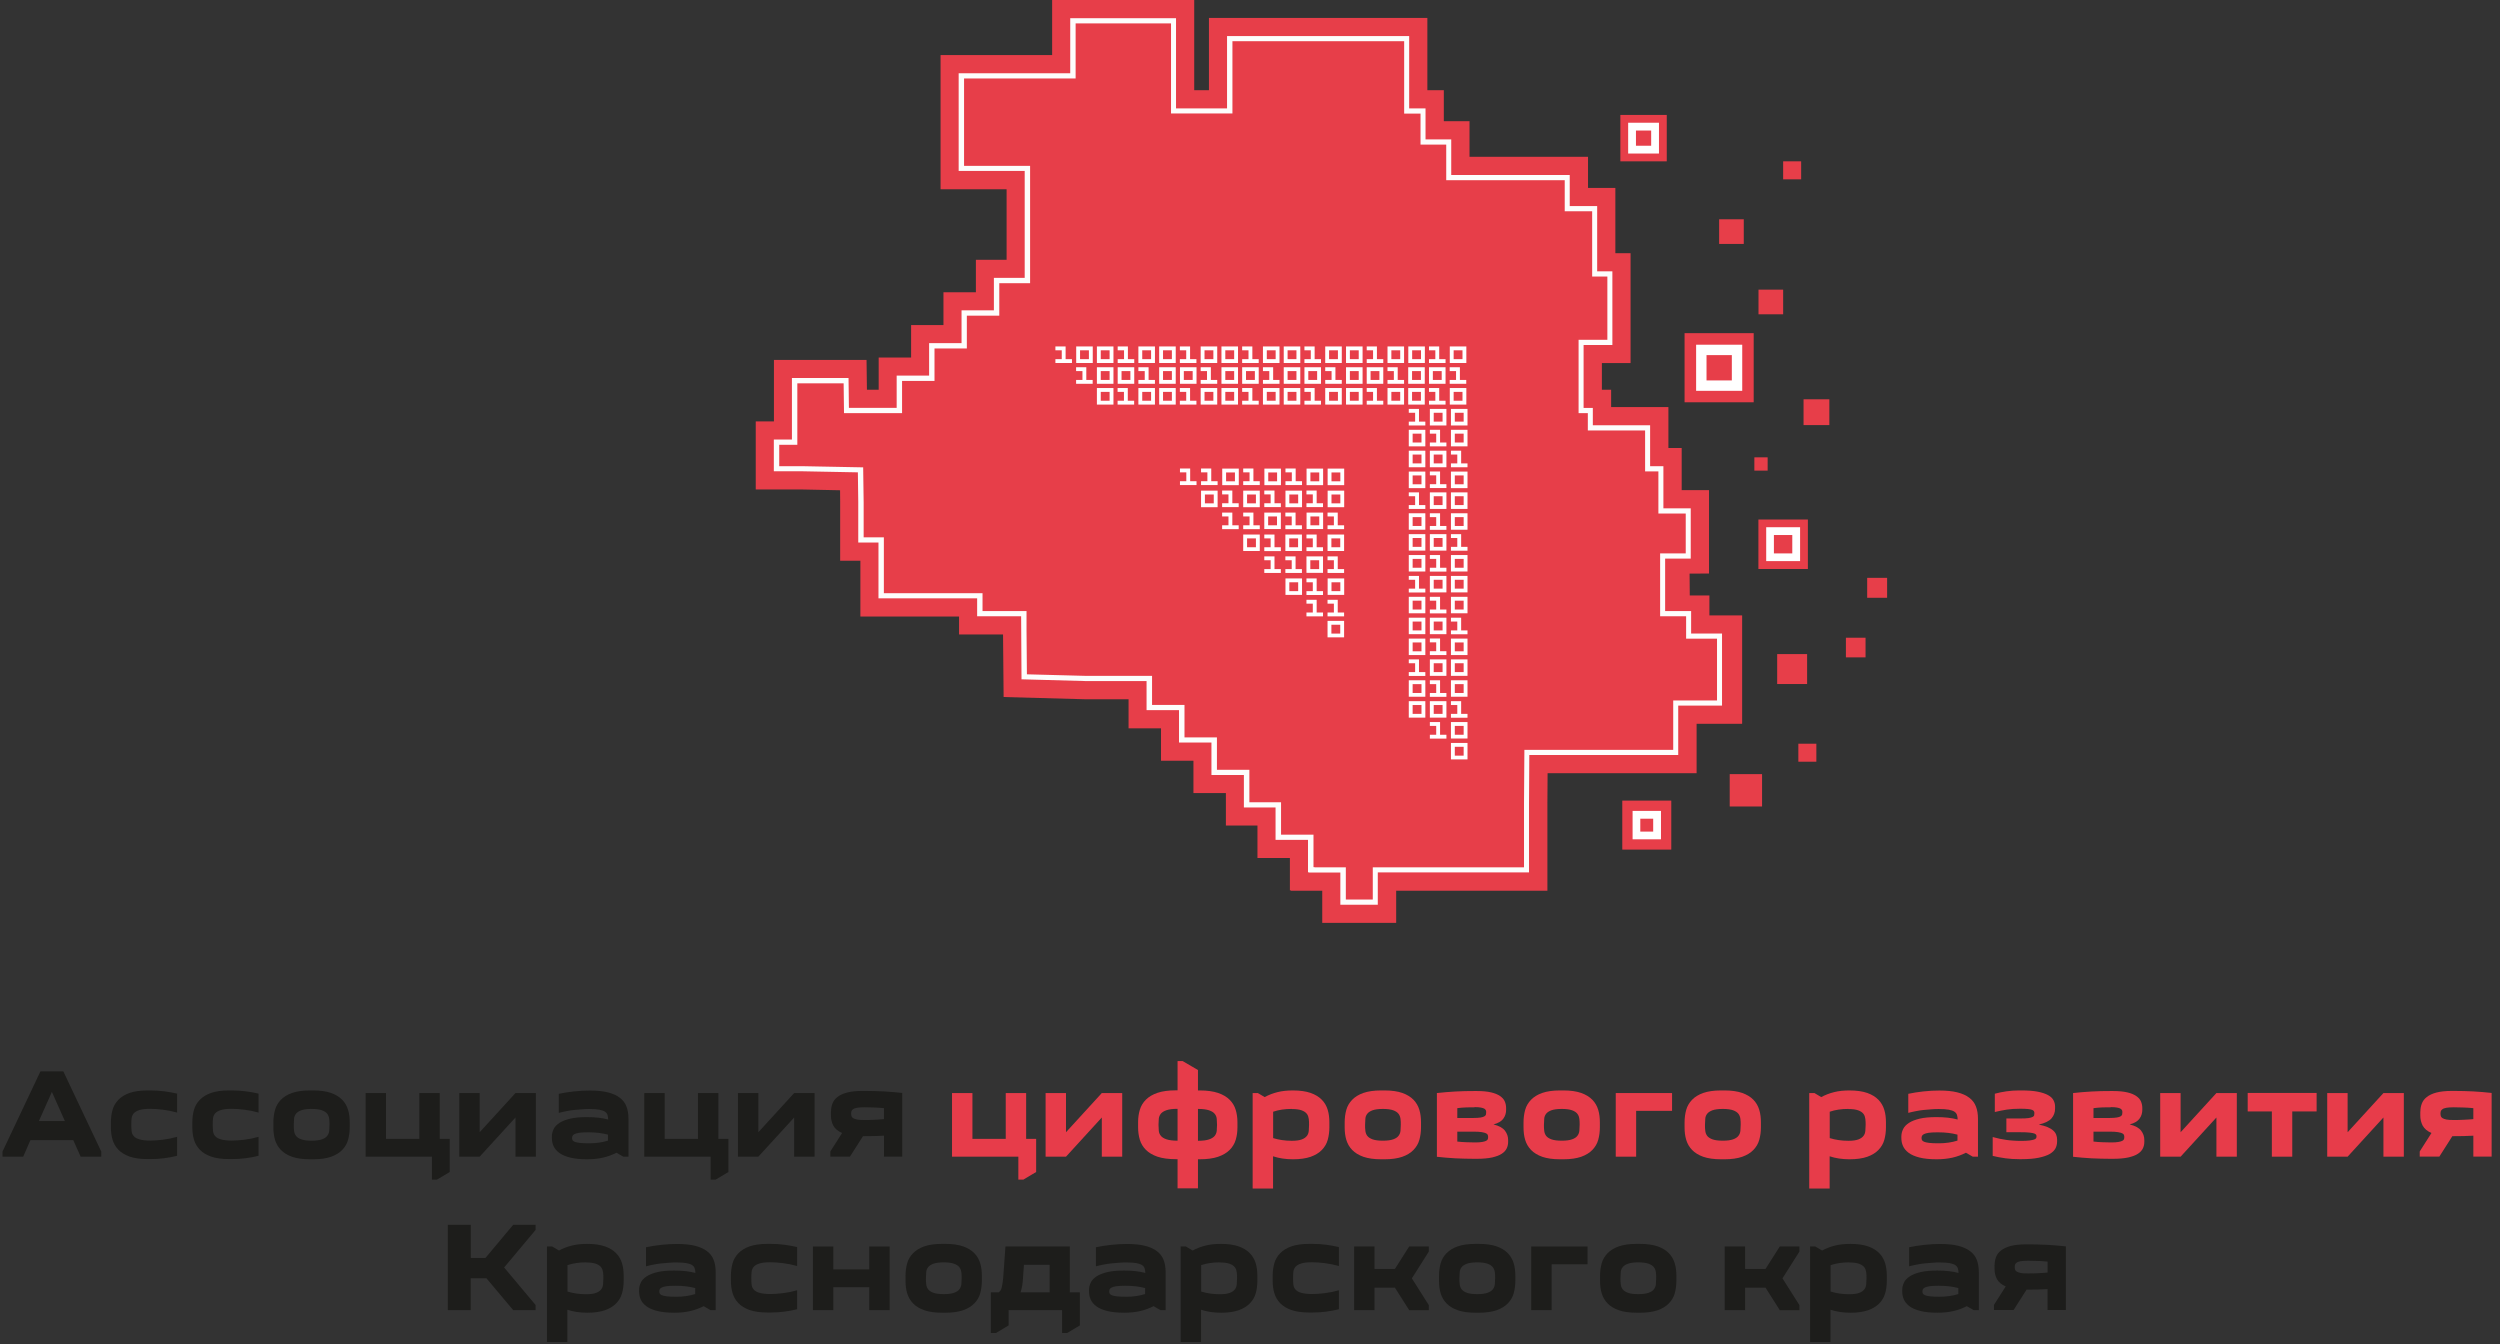 <?xml version="1.0" encoding="UTF-8"?> <svg xmlns="http://www.w3.org/2000/svg" id="_Слой_2" data-name="Слой 2" width="259.71" height="139.67" viewBox="0 0 259.71 139.67"><rect x="0" y="0" width="259.71" height="139.67" fill="#333333" stroke="none"/><defs><style> .cls-1 { fill: #fff; } .cls-2 { fill: #e73e49; } .cls-3 { fill: #e73c4a; } .cls-4 { fill: #fdfdfc; } .cls-5 { fill: #1d1d1b; } </style></defs><g id="_Слой_1-2" data-name="Слой 1"><g><g><g><polygon class="cls-2" points="137.36 95.87 137.36 92.53 134.11 92.53 134.11 92.5 134 92.5 134 89.13 130.63 89.13 130.63 85.76 127.35 85.76 127.35 82.39 123.98 82.39 123.98 79.03 120.61 79.03 120.61 75.66 117.24 75.66 117.24 72.64 112.67 72.64 104.26 72.41 104.2 65.91 99.63 65.91 99.63 64.05 89.38 64.05 89.38 58.25 87.28 58.25 87.28 52.19 87.27 50.93 83.39 50.85 78.51 50.85 78.51 43.78 80.4 43.78 80.4 37.39 90.02 37.39 90.06 40.49 91.28 40.49 91.28 37.14 94.65 37.14 94.65 33.77 98.01 33.77 98.01 30.36 101.38 30.36 101.38 26.99 104.57 26.99 104.57 19.66 97.71 19.66 97.71 5.72 109.3 5.72 109.3 0 124.06 0 124.06 9.37 125.59 9.37 125.59 1.86 148.28 1.86 148.28 9.37 149.99 9.37 149.99 12.59 152.66 12.59 152.66 16.29 164.97 16.29 164.97 19.52 167.81 19.52 167.81 26.3 169.39 26.3 169.39 37.72 166.41 37.72 166.41 40.49 167.37 40.49 167.37 42.29 173.32 42.29 173.32 46.54 174.7 46.54 174.7 50.92 177.54 50.92 177.54 59.58 175.52 59.59 175.54 61.86 177.58 61.86 177.58 63.93 180.98 63.93 180.98 71.31 180.98 71.31 180.98 75.19 176.25 75.19 176.25 80.32 160.77 80.32 160.75 83.48 160.75 92.53 145.04 92.53 145.04 95.87 137.36 95.87"></polygon><path class="cls-4" d="M143.15,93.99h-3.91v-3.35h-3.25v-.02h-.11v-3.37h-3.37v-3.37h-3.29v-3.37h-3.37v-3.37h-3.37v-3.37h-3.37v-3.02h-6.39l-6.6-.18-.04-6.55h-4.57v-1.86h-10.25v-5.8h-2.1v-4.19l-.04-3.1-5.72-.11h-3.01v-3.3h1.88v-6.39h5.88l.04,3.1h4.96v-3.35h3.37v-3.37h3.37v-3.41s3.36,0,3.36,0v-3.37h3.2v-11.11h-6.86V7.61h11.59V1.89h10.99V11.26h5.3V3.75h18.92v7.51h1.7v3.22h2.67v3.7h12.31v3.23h2.85v6.78h1.58v7.65h-2.99v6.54h.96v1.8h5.95v4.25h1.38v4.38h2.84v5.22h-2.66v5.45h2.7v2.33h3.21v7.49h-4.55v5.13h-15.47l-.03,5.03v7.17h-15.71v3.35Zm-3.37-.54h2.83v-3.35h15.71v-6.63l.04-5.57h15.46v-5.13h4.55v-6.42h-3.21v-2.33h-2.7v-6.53h2.66v-4.14h-2.84v-4.38h-1.38v-4.25h-5.95v-1.8h-.96v-7.62h2.99v-6.57h-1.58v-6.78h-2.85v-3.23h-12.31v-3.7h-2.67v-3.22h-1.7V4.28h-17.84v7.51h-6.38V2.43h-9.91v5.72h-11.59v9.08h6.86v12.19h-3.2v3.37h-3.37v3.41s-3.36,0-3.36,0v3.37h-3.37v3.35h-6.03l-.04-3.1h-4.81v6.39h-1.88v2.22h2.48l6.24,.12,.05,3.62v3.65h2.1v5.8h10.25v1.86h4.57v1.95l.04,4.62,6.08,.16h6.92s0,3.02,0,3.02h3.37v3.37h3.37v3.37h3.37v3.37h3.29v3.37h3.37v3.37h.11v.02h3.25v3.35Z"></path></g><rect class="cls-2" x="182.25" y="47.51" width="1.38" height="1.38"></rect><g><rect class="cls-2" x="168.53" y="83.17" width="5.09" height="5.09"></rect><path class="cls-1" d="M171.74,85.05v1.34h-1.34v-1.34h1.34m.81-.81h-2.95v2.95h2.95v-2.95h0Z"></path><rect class="cls-2" x="179.69" y="80.42" width="3.36" height="3.36"></rect><rect class="cls-2" x="184.62" y="67.95" width="3.11" height="3.11"></rect><rect class="cls-2" x="186.82" y="77.26" width="1.87" height="1.87"></rect><rect class="cls-2" x="191.76" y="66.25" width="2.04" height="2.04"></rect><rect class="cls-2" x="185.24" y="16.76" width="1.87" height="1.87"></rect><rect class="cls-2" x="193.97" y="60.03" width="2.07" height="2.07"></rect><rect class="cls-2" x="182.67" y="53.97" width="5.14" height="5.14"></rect><path class="cls-1" d="M186.19,55.58v1.91h-1.91v-1.91h1.91m.81-.81h-3.52v3.52h3.52v-3.52h0Z"></path><rect class="cls-2" x="187.36" y="41.48" width="2.68" height="2.68"></rect><rect class="cls-2" x="168.33" y="11.94" width="4.82" height="4.82"></rect><path class="cls-1" d="M171.53,13.56v1.58h-1.58v-1.58h1.58m.81-.81h-3.2v3.2h3.2v-3.2h0Z"></path><rect class="cls-2" x="178.59" y="22.78" width="2.56" height="2.56"></rect><rect class="cls-2" x="182.68" y="30.09" width="2.56" height="2.56"></rect><rect class="cls-2" x="175" y="34.61" width="7.18" height="7.18"></rect><path class="cls-1" d="M179.91,36.89v2.63h-2.63v-2.63h2.63m1.08-1.08h-4.79v4.79h4.79v-4.79h0Z"></path></g><g><path class="cls-1" d="M110.7,37.31h.66v.4h-1.72v-.4h.66v-.92h-.66v-.4h1.06v1.32Z"></path><path class="cls-1" d="M111.8,35.99h1.72v1.72h-1.72v-1.72Zm.4,1.32h.92v-.92h-.92v.92Z"></path><path class="cls-1" d="M113.95,35.99h1.72v1.72h-1.72v-1.72Zm.4,1.32h.92v-.92h-.92v.92Z"></path><path class="cls-1" d="M117.17,37.31h.66v.4h-1.72v-.4h.66v-.92h-.66v-.4h1.06v1.32Z"></path><path class="cls-1" d="M118.26,35.99h1.72v1.72h-1.72v-1.72Zm.4,1.32h.92v-.92h-.92v.92Z"></path><path class="cls-1" d="M120.42,35.99h1.72v1.72h-1.72v-1.72Zm.4,1.32h.92v-.92h-.92v.92Z"></path><path class="cls-1" d="M123.63,37.31h.66v.4h-1.72v-.4h.66v-.92h-.66v-.4h1.06v1.32Z"></path><path class="cls-1" d="M124.73,35.99h1.72v1.72h-1.72v-1.72Zm.4,1.32h.92v-.92h-.92v.92Z"></path><path class="cls-1" d="M126.89,35.99h1.72v1.72h-1.72v-1.72Zm.4,1.32h.92v-.92h-.92v.92Z"></path><path class="cls-1" d="M130.1,37.31h.66v.4h-1.72v-.4h.66v-.92h-.66v-.4h1.06v1.32Z"></path><path class="cls-1" d="M131.2,35.99h1.72v1.72h-1.72v-1.72Zm.4,1.32h.92v-.92h-.92v.92Z"></path><path class="cls-1" d="M133.36,35.99h1.72v1.72h-1.72v-1.72Zm.4,1.32h.92v-.92h-.92v.92Z"></path><path class="cls-1" d="M136.57,37.31h.66v.4h-1.72v-.4h.66v-.92h-.66v-.4h1.06v1.32Z"></path><path class="cls-1" d="M137.67,35.99h1.72v1.72h-1.72v-1.72Zm.4,1.32h.92v-.92h-.92v.92Z"></path><path class="cls-1" d="M139.83,35.99h1.72v1.72h-1.72v-1.72Zm.4,1.32h.92v-.92h-.92v.92Z"></path><path class="cls-1" d="M143.04,37.31h.66v.4h-1.72v-.4h.66v-.92h-.66v-.4h1.06v1.32Z"></path><path class="cls-1" d="M144.14,35.99h1.72v1.72h-1.72v-1.72Zm.4,1.32h.92v-.92h-.92v.92Z"></path><path class="cls-1" d="M146.3,35.99h1.72v1.72h-1.72v-1.72Zm.4,1.32h.92v-.92h-.92v.92Z"></path><path class="cls-1" d="M149.51,37.31h.66v.4h-1.72v-.4h.66v-.92h-.66v-.4h1.06v1.32Z"></path><path class="cls-1" d="M150.61,35.99h1.72v1.72h-1.72v-1.72Zm.4,1.32h.92v-.92h-.92v.92Z"></path></g><g><path class="cls-1" d="M112.85,39.47h.66v.4h-1.72v-.4h.66v-.92h-.66v-.4h1.06v1.32Z"></path><path class="cls-1" d="M113.95,38.15h1.72v1.72h-1.72v-1.72Zm.4,1.32h.92v-.92h-.92v.92Z"></path><path class="cls-1" d="M116.11,38.15h1.72v1.72h-1.72v-1.72Zm.4,1.32h.92v-.92h-.92v.92Z"></path><path class="cls-1" d="M119.32,39.47h.66v.4h-1.72v-.4h.66v-.92h-.66v-.4h1.06v1.32Z"></path><path class="cls-1" d="M120.42,38.15h1.72v1.72h-1.72v-1.72Zm.4,1.32h.92v-.92h-.92v.92Z"></path><path class="cls-1" d="M122.58,38.15h1.72v1.72h-1.72v-1.72Zm.4,1.32h.92v-.92h-.92v.92Z"></path><path class="cls-1" d="M125.79,39.47h.66v.4h-1.72v-.4h.66v-.92h-.66v-.4h1.06v1.32Z"></path><path class="cls-1" d="M126.89,38.15h1.72v1.72h-1.72v-1.72Zm.4,1.32h.92v-.92h-.92v.92Z"></path><path class="cls-1" d="M129.04,38.15h1.72v1.72h-1.72v-1.72Zm.4,1.32h.92v-.92h-.92v.92Z"></path><path class="cls-1" d="M132.26,39.47h.66v.4h-1.72v-.4h.66v-.92h-.66v-.4h1.06v1.32Z"></path><path class="cls-1" d="M133.36,38.15h1.72v1.72h-1.72v-1.72Zm.4,1.32h.92v-.92h-.92v.92Z"></path><path class="cls-1" d="M135.51,38.15h1.72v1.72h-1.72v-1.72Zm.4,1.32h.92v-.92h-.92v.92Z"></path><path class="cls-1" d="M138.73,39.47h.66v.4h-1.72v-.4h.66v-.92h-.66v-.4h1.06v1.32Z"></path><path class="cls-1" d="M139.83,38.15h1.72v1.72h-1.72v-1.72Zm.4,1.32h.92v-.92h-.92v.92Z"></path><path class="cls-1" d="M141.98,38.15h1.72v1.72h-1.72v-1.72Zm.4,1.32h.92v-.92h-.92v.92Z"></path><path class="cls-1" d="M145.2,39.47h.66v.4h-1.72v-.4h.66v-.92h-.66v-.4h1.06v1.32Z"></path><path class="cls-1" d="M146.29,38.15h1.72v1.72h-1.72v-1.72Zm.4,1.32h.92v-.92h-.92v.92Z"></path><path class="cls-1" d="M148.45,38.15h1.72v1.72h-1.72v-1.72Zm.4,1.32h.92v-.92h-.92v.92Z"></path><path class="cls-1" d="M151.66,39.47h.66v.4h-1.72v-.4h.66v-.92h-.66v-.4h1.06v1.32Z"></path></g><g><path class="cls-1" d="M147.41,43.8h.66v.4h-1.72v-.4h.66v-.92h-.66v-.4h1.06v1.32Z"></path><path class="cls-1" d="M148.54,42.48h1.72v1.72h-1.72v-1.72Zm.4,1.32h.92v-.92h-.92v.92Z"></path><path class="cls-1" d="M150.73,42.48h1.72v1.72h-1.72v-1.72Zm.4,1.32h.92v-.92h-.92v.92Z"></path></g><g><path class="cls-1" d="M146.35,44.65h1.72v1.72h-1.72v-1.72Zm.4,1.32h.92v-.92h-.92v.92Z"></path><path class="cls-1" d="M149.6,45.97h.66v.4h-1.72v-.4h.66v-.92h-.66v-.4h1.06v1.32Z"></path><path class="cls-1" d="M150.73,44.65h1.72v1.72h-1.72v-1.72Zm.4,1.32h.92v-.92h-.92v.92Z"></path></g><g><path class="cls-1" d="M146.35,46.82h1.72v1.72h-1.72v-1.72Zm.4,1.32h.92v-.92h-.92v.92Z"></path><path class="cls-1" d="M148.54,46.82h1.72v1.72h-1.72v-1.72Zm.4,1.32h.92v-.92h-.92v.92Z"></path><path class="cls-1" d="M151.79,48.14h.66v.4h-1.72v-.4h.66v-.92h-.66v-.4h1.06v1.32Z"></path></g><g><path class="cls-1" d="M146.35,48.99h1.72v1.72h-1.72v-1.72Zm.4,1.32h.92v-.92h-.92v.92Z"></path><path class="cls-1" d="M149.6,50.3h.66v.4h-1.72v-.4h.66v-.92h-.66v-.4h1.06v1.32Z"></path><path class="cls-1" d="M150.73,48.99h1.72v1.72h-1.72v-1.72Zm.4,1.32h.92v-.92h-.92v.92Z"></path></g><g><path class="cls-1" d="M147.41,52.47h.66v.4h-1.72v-.4h.66v-.92h-.66v-.4h1.06v1.32Z"></path><path class="cls-1" d="M148.54,51.15h1.72v1.72h-1.72v-1.72Zm.4,1.32h.92v-.92h-.92v.92Z"></path><path class="cls-1" d="M150.73,51.15h1.72v1.72h-1.72v-1.72Zm.4,1.32h.92v-.92h-.92v.92Z"></path></g><g><path class="cls-1" d="M146.35,53.32h1.72v1.71h-1.72v-1.71Zm.4,1.32h.92v-.92h-.92v.92Z"></path><path class="cls-1" d="M149.6,54.64h.66v.4h-1.72v-.4h.66v-.92h-.66v-.4h1.06v1.32Z"></path><path class="cls-1" d="M150.73,53.32h1.72v1.71h-1.72v-1.71Zm.4,1.32h.92v-.92h-.92v.92Z"></path></g><g><path class="cls-1" d="M146.35,55.49h1.72v1.71h-1.72v-1.71Zm.4,1.32h.92v-.92h-.92v.92Z"></path><path class="cls-1" d="M148.54,55.49h1.72v1.71h-1.72v-1.71Zm.4,1.32h.92v-.92h-.92v.92Z"></path><path class="cls-1" d="M151.79,56.81h.66v.4h-1.72v-.4h.66v-.92h-.66v-.4h1.06v1.32Z"></path></g><g><path class="cls-1" d="M146.35,57.66h1.72v1.71h-1.72v-1.71Zm.4,1.32h.92v-.92h-.92v.92Z"></path><path class="cls-1" d="M149.6,58.98h.66v.4h-1.72v-.4h.66v-.92h-.66v-.4h1.06v1.32Z"></path><path class="cls-1" d="M150.73,57.66h1.72v1.71h-1.72v-1.71Zm.4,1.32h.92v-.92h-.92v.92Z"></path></g><g><path class="cls-1" d="M147.41,61.15h.66v.4h-1.72v-.4h.66v-.92h-.66v-.4h1.06v1.32Z"></path><path class="cls-1" d="M148.54,59.83h1.72v1.71h-1.72v-1.71Zm.4,1.32h.92v-.92h-.92v.92Z"></path><path class="cls-1" d="M150.73,59.83h1.72v1.71h-1.72v-1.71Zm.4,1.32h.92v-.92h-.92v.92Z"></path></g><g><path class="cls-1" d="M146.35,62h1.72v1.71h-1.72v-1.71Zm.4,1.32h.92v-.92h-.92v.92Z"></path><path class="cls-1" d="M149.6,63.32h.66v.4h-1.72v-.4h.66v-.92h-.66v-.4h1.06v1.32Z"></path><path class="cls-1" d="M150.73,62h1.72v1.71h-1.72v-1.71Zm.4,1.32h.92v-.92h-.92v.92Z"></path></g><g><path class="cls-1" d="M146.35,64.17h1.72v1.71h-1.72v-1.71Zm.4,1.32h.92v-.92h-.92v.92Z"></path><path class="cls-1" d="M148.54,64.17h1.72v1.71h-1.72v-1.71Zm.4,1.32h.92v-.92h-.92v.92Z"></path><path class="cls-1" d="M151.79,65.49h.66v.4h-1.72v-.4h.66v-.92h-.66v-.4h1.06v1.32Z"></path></g><g><path class="cls-1" d="M146.35,66.34h1.72v1.71h-1.72v-1.71Zm.4,1.32h.92v-.92h-.92v.92Z"></path><path class="cls-1" d="M149.6,67.65h.66v.4h-1.72v-.4h.66v-.92h-.66v-.4h1.06v1.32Z"></path><path class="cls-1" d="M150.73,66.34h1.72v1.71h-1.72v-1.71Zm.4,1.32h.92v-.92h-.92v.92Z"></path></g><g><path class="cls-1" d="M146.35,70.67h1.72v1.71h-1.72v-1.71Zm.4,1.32h.92v-.92h-.92v.92Z"></path><path class="cls-1" d="M149.6,71.99h.66v.4h-1.72v-.4h.66v-.92h-.66v-.4h1.06v1.32Z"></path><path class="cls-1" d="M150.73,70.67h1.72v1.71h-1.72v-1.71Zm.4,1.32h.92v-.92h-.92v.92Z"></path></g><g><path class="cls-1" d="M146.35,72.84h1.72v1.71h-1.72v-1.71Zm.4,1.32h.92v-.92h-.92v.92Z"></path><path class="cls-1" d="M148.54,72.84h1.72v1.71h-1.72v-1.71Zm.4,1.32h.92v-.92h-.92v.92Z"></path><path class="cls-1" d="M151.79,74.16h.66v.4h-1.72v-.4h.66v-.92h-.66v-.4h1.06v1.32Z"></path></g><g><path class="cls-1" d="M149.6,76.33h.66v.4h-1.72v-.4h.66v-.92h-.66v-.4h1.06v1.32Z"></path><path class="cls-1" d="M150.73,75.01h1.72v1.71h-1.72v-1.71Zm.4,1.32h.92v-.92h-.92v.92Z"></path></g><g><path class="cls-1" d="M147.41,69.82h.66v.4h-1.72v-.4h.66v-.92h-.66v-.4h1.06v1.32Z"></path><path class="cls-1" d="M148.54,68.5h1.72v1.71h-1.72v-1.71Zm.4,1.32h.92v-.92h-.92v.92Z"></path><path class="cls-1" d="M150.73,68.5h1.72v1.71h-1.72v-1.71Zm.4,1.32h.92v-.92h-.92v.92Z"></path></g><g><path class="cls-1" d="M113.95,40.31h1.72v1.72h-1.72v-1.72Zm.4,1.32h.92v-.92h-.92v.92Z"></path><path class="cls-1" d="M117.16,41.63h.66v.4h-1.72v-.4h.66v-.92h-.66v-.4h1.06v1.32Z"></path><path class="cls-1" d="M118.26,40.31h1.72v1.72h-1.72v-1.72Zm.4,1.32h.92v-.92h-.92v.92Z"></path><path class="cls-1" d="M120.42,40.31h1.72v1.72h-1.72v-1.72Zm.4,1.32h.92v-.92h-.92v.92Z"></path><path class="cls-1" d="M123.63,41.63h.66v.4h-1.72v-.4h.66v-.92h-.66v-.4h1.06v1.32Z"></path><path class="cls-1" d="M124.73,40.31h1.72v1.72h-1.72v-1.72Zm.4,1.32h.92v-.92h-.92v.92Z"></path><path class="cls-1" d="M126.89,40.31h1.72v1.72h-1.72v-1.72Zm.4,1.32h.92v-.92h-.92v.92Z"></path><path class="cls-1" d="M130.1,41.63h.66v.4h-1.72v-.4h.66v-.92h-.66v-.4h1.06v1.32Z"></path><path class="cls-1" d="M131.2,40.31h1.72v1.72h-1.72v-1.72Zm.4,1.32h.92v-.92h-.92v.92Z"></path><path class="cls-1" d="M133.36,40.31h1.72v1.72h-1.72v-1.72Zm.4,1.32h.92v-.92h-.92v.92Z"></path><path class="cls-1" d="M136.57,41.63h.66v.4h-1.72v-.4h.66v-.92h-.66v-.4h1.06v1.32Z"></path><path class="cls-1" d="M137.67,40.31h1.72v1.72h-1.72v-1.72Zm.4,1.32h.92v-.92h-.92v.92Z"></path><path class="cls-1" d="M139.83,40.31h1.72v1.72h-1.72v-1.72Zm.4,1.32h.92v-.92h-.92v.92Z"></path><path class="cls-1" d="M143.04,41.63h.66v.4h-1.72v-.4h.66v-.92h-.66v-.4h1.06v1.32Z"></path><path class="cls-1" d="M144.14,40.31h1.72v1.72h-1.72v-1.72Zm.4,1.32h.92v-.92h-.92v.92Z"></path><path class="cls-1" d="M146.29,40.31h1.72v1.72h-1.72v-1.72Zm.4,1.32h.92v-.92h-.92v.92Z"></path><path class="cls-1" d="M149.51,41.63h.66v.4h-1.72v-.4h.66v-.92h-.66v-.4h1.06v1.32Z"></path><path class="cls-1" d="M150.61,40.31h1.72v1.72h-1.72v-1.72Zm.4,1.32h.92v-.92h-.92v.92Z"></path></g><path class="cls-1" d="M150.73,77.18h1.72v1.71h-1.72v-1.71Zm.4,1.32h.92v-.92h-.92v.92Z"></path><g><g><path class="cls-1" d="M123.64,49.99h.66v.4h-1.72v-.4h.66v-.92h-.66v-.4h1.06v1.32Z"></path><path class="cls-1" d="M125.83,49.99h.66v.4h-1.72v-.4h.66v-.92h-.66v-.4h1.06v1.32Z"></path><path class="cls-1" d="M126.97,48.68h1.72v1.72h-1.72v-1.72Zm.4,1.32h.92v-.92h-.92v.92Z"></path><path class="cls-1" d="M130.21,49.99h.66v.4h-1.72v-.4h.66v-.92h-.66v-.4h1.06v1.32Z"></path><path class="cls-1" d="M131.35,48.68h1.72v1.72h-1.72v-1.72Zm.4,1.32h.92v-.92h-.92v.92Z"></path><path class="cls-1" d="M134.6,49.99h.66v.4h-1.72v-.4h.66v-.92h-.66v-.4h1.06v1.32Z"></path><path class="cls-1" d="M135.73,48.68h1.72v1.72h-1.72v-1.72Zm.4,1.32h.92v-.92h-.92v.92Z"></path><path class="cls-1" d="M137.92,48.68h1.72v1.72h-1.72v-1.72Zm.4,1.32h.92v-.92h-.92v.92Z"></path></g><g><path class="cls-1" d="M124.77,50.97h1.72v1.72h-1.72v-1.72Zm.4,1.32h.92v-.92h-.92v.92Z"></path><path class="cls-1" d="M128.02,52.28h.66v.4h-1.72v-.4h.66v-.92h-.66v-.4h1.06v1.32Z"></path><path class="cls-1" d="M129.15,50.97h1.72v1.72h-1.72v-1.72Zm.4,1.32h.92v-.92h-.92v.92Z"></path><path class="cls-1" d="M132.4,52.28h.66v.4h-1.72v-.4h.66v-.92h-.66v-.4h1.06v1.32Z"></path><path class="cls-1" d="M133.54,50.97h1.72v1.72h-1.72v-1.72Zm.4,1.32h.92v-.92h-.92v.92Z"></path><path class="cls-1" d="M136.78,52.28h.66v.4h-1.72v-.4h.66v-.92h-.66v-.4h1.06v1.32Z"></path><path class="cls-1" d="M137.92,50.97h1.72v1.72h-1.72v-1.72Zm.4,1.32h.92v-.92h-.92v.92Z"></path></g><g><path class="cls-1" d="M128.02,54.57h.66v.4h-1.72v-.4h.66v-.92h-.66v-.4h1.06v1.32Z"></path><path class="cls-1" d="M130.21,54.57h.66v.4h-1.72v-.4h.66v-.92h-.66v-.4h1.06v1.32Z"></path><path class="cls-1" d="M131.34,53.25h1.72v1.71h-1.72v-1.71Zm.4,1.32h.92v-.92h-.92v.92Z"></path><path class="cls-1" d="M134.59,54.57h.66v.4h-1.72v-.4h.66v-.92h-.66v-.4h1.06v1.32Z"></path><path class="cls-1" d="M135.73,53.25h1.72v1.71h-1.72v-1.71Zm.4,1.32h.92v-.92h-.92v.92Z"></path><path class="cls-1" d="M138.97,54.57h.66v.4h-1.72v-.4h.66v-.92h-.66v-.4h1.06v1.32Z"></path></g><g><path class="cls-1" d="M129.15,55.53h1.72v1.71h-1.72v-1.71Zm.4,1.32h.92v-.92h-.92v.92Z"></path><path class="cls-1" d="M132.4,56.85h.66v.4h-1.72v-.4h.66v-.92h-.66v-.4h1.06v1.32Z"></path><path class="cls-1" d="M133.53,55.53h1.72v1.71h-1.72v-1.71Zm.4,1.32h.92v-.92h-.92v.92Z"></path><path class="cls-1" d="M136.78,56.85h.66v.4h-1.72v-.4h.66v-.92h-.66v-.4h1.06v1.32Z"></path><path class="cls-1" d="M137.91,55.53h1.72v1.71h-1.72v-1.71Zm.4,1.32h.92v-.92h-.92v.92Z"></path></g><g><path class="cls-1" d="M132.4,59.12h.66v.4h-1.72v-.4h.66v-.92h-.66v-.4h1.06v1.32Z"></path><path class="cls-1" d="M134.59,59.12h.66v.4h-1.72v-.4h.66v-.92h-.66v-.4h1.06v1.32Z"></path><path class="cls-1" d="M135.72,57.8h1.72v1.71h-1.72v-1.71Zm.4,1.32h.92v-.92h-.92v.92Z"></path><path class="cls-1" d="M138.97,59.12h.66v.4h-1.72v-.4h.66v-.92h-.66v-.4h1.06v1.32Z"></path></g><g><path class="cls-1" d="M133.54,60.09h1.72v1.71h-1.72v-1.71Zm.4,1.32h.92v-.92h-.92v.92Z"></path><path class="cls-1" d="M136.78,61.41h.66v.4h-1.72v-.4h.66v-.92h-.66v-.4h1.06v1.32Z"></path><path class="cls-1" d="M137.92,60.09h1.72v1.71h-1.72v-1.71Zm.4,1.32h.92v-.92h-.92v.92Z"></path></g><g><path class="cls-1" d="M136.78,63.63h.66v.4h-1.72v-.4h.66v-.92h-.66v-.4h1.06v1.32Z"></path><path class="cls-1" d="M138.97,63.63h.66v.4h-1.72v-.4h.66v-.92h-.66v-.4h1.06v1.32Z"></path></g><path class="cls-1" d="M137.91,64.5h1.72v1.71h-1.72v-1.71Zm.4,1.32h.92v-.92h-.92v.92Z"></path></g></g><g><g><path class="cls-5" d="M.26,120.16v-.53l3.94-8.33h2.38l3.94,8.33v.53h-2.14l-.77-1.72H3.16l-.75,1.72H.26Zm6.48-3.7l-1.35-3.03-1.35,3.03h2.7Z"></path><path class="cls-5" d="M11.52,116.59c0-.46,.06-.89,.17-1.29,.11-.4,.32-.75,.61-1.05s.68-.54,1.16-.71c.49-.17,1.1-.26,1.84-.26h.37c.48,0,.94,.03,1.4,.09s.9,.14,1.33,.24v1.97c-.49-.14-.99-.24-1.48-.3-.49-.06-.93-.09-1.3-.09-.49,0-.88,.04-1.14,.13-.27,.08-.46,.2-.59,.34-.12,.15-.2,.32-.22,.52-.02,.2-.03,.42-.03,.66s.01,.46,.03,.66c.02,.2,.09,.38,.22,.52,.12,.15,.32,.26,.59,.34,.27,.08,.65,.13,1.14,.13,.37,0,.8-.03,1.3-.09s.99-.16,1.48-.3v1.97c-.43,.11-.88,.19-1.33,.25-.45,.06-.92,.09-1.4,.09h-.37c-.74,0-1.35-.09-1.84-.26-.48-.17-.87-.41-1.16-.71s-.49-.65-.61-1.05c-.12-.4-.17-.83-.17-1.29v-.53Z"></path><path class="cls-5" d="M19.98,116.59c0-.46,.06-.89,.17-1.29,.11-.4,.32-.75,.61-1.05s.68-.54,1.16-.71c.49-.17,1.1-.26,1.84-.26h.37c.48,0,.94,.03,1.4,.09s.9,.14,1.33,.24v1.97c-.49-.14-.99-.24-1.48-.3-.49-.06-.93-.09-1.3-.09-.49,0-.88,.04-1.14,.13-.27,.08-.46,.2-.59,.34-.12,.15-.2,.32-.22,.52-.02,.2-.03,.42-.03,.66s.01,.46,.03,.66c.02,.2,.09,.38,.22,.52,.12,.15,.32,.26,.59,.34,.27,.08,.65,.13,1.14,.13,.37,0,.8-.03,1.3-.09s.99-.16,1.48-.3v1.97c-.43,.11-.88,.19-1.33,.25-.45,.06-.92,.09-1.4,.09h-.37c-.74,0-1.35-.09-1.84-.26-.48-.17-.87-.41-1.16-.71s-.49-.65-.61-1.05c-.12-.4-.17-.83-.17-1.29v-.53Z"></path><path class="cls-5" d="M28.4,116.59c0-.46,.06-.89,.17-1.29,.11-.4,.32-.75,.61-1.05s.68-.54,1.16-.71c.49-.17,1.1-.26,1.84-.26h.37c.74,0,1.35,.09,1.84,.26,.48,.17,.87,.41,1.16,.71s.49,.65,.61,1.05c.12,.4,.17,.83,.17,1.29v.53c0,.46-.06,.89-.17,1.29-.11,.4-.32,.75-.61,1.05s-.68,.54-1.16,.71c-.49,.17-1.1,.26-1.84,.26h-.37c-.74,0-1.35-.09-1.84-.26-.48-.17-.87-.41-1.16-.71s-.49-.65-.61-1.05c-.12-.4-.17-.83-.17-1.29v-.53Zm2.12,.26c0,.21,0,.42,.03,.62,.02,.2,.09,.38,.2,.53,.12,.15,.3,.27,.55,.36,.25,.09,.6,.14,1.07,.14s.81-.05,1.07-.14c.25-.09,.44-.21,.55-.36,.12-.15,.19-.33,.21-.53s.03-.41,.03-.62,0-.42-.03-.62-.09-.38-.21-.53c-.12-.15-.3-.27-.55-.36-.25-.09-.61-.14-1.07-.14s-.82,.05-1.07,.14c-.25,.09-.43,.21-.55,.36-.12,.15-.19,.33-.2,.53-.02,.2-.03,.41-.03,.62Z"></path><path class="cls-5" d="M45.4,122.54h-.53v-2.38h-6.89v-6.61h2.12v4.76h3.46v-4.76h2.12v4.76h1.04v3.44l-1.32,.79Z"></path><path class="cls-5" d="M55.67,113.55v6.61h-2.12v-4.07l-3.72,4.07h-2.12v-6.61h2.12v4.07l3.72-4.07h2.12Z"></path><path class="cls-5" d="M65.28,120.16h-.53l-.71-.41c-.45,.23-.92,.4-1.4,.51-.49,.11-1.03,.17-1.64,.17-.71,0-1.31-.06-1.78-.18s-.85-.28-1.13-.49-.48-.45-.59-.71c-.12-.27-.17-.55-.17-.84v-.13c0-.27,.06-.53,.18-.78,.12-.25,.32-.46,.61-.65,.29-.19,.66-.33,1.12-.44,.46-.11,1.04-.16,1.73-.16,.86,0,1.6,.08,2.21,.25,0-.18-.03-.33-.07-.47s-.13-.25-.26-.34c-.13-.09-.33-.16-.59-.21-.26-.05-.61-.07-1.04-.07-.24,0-.49,0-.77,.03-.27,.02-.55,.04-.83,.07-.28,.03-.55,.07-.82,.13-.27,.05-.52,.11-.75,.17v-1.98c.23-.05,.48-.1,.75-.14,.27-.04,.55-.08,.83-.11,.29-.03,.57-.05,.85-.07,.28-.01,.54-.02,.8-.02,.74,0,1.36,.06,1.87,.19s.92,.31,1.24,.56c.32,.24,.55,.54,.69,.91,.14,.36,.21,.78,.21,1.26v3.97Zm-4.06-1.39c.7,0,1.34-.09,1.94-.28v-.62c-.3-.08-.62-.14-.95-.18-.33-.04-.71-.06-1.12-.06s-.71,.02-.93,.05c-.22,.04-.38,.08-.49,.14-.11,.06-.17,.12-.2,.19s-.04,.14-.04,.2c0,.08,.01,.15,.04,.22,.03,.07,.1,.12,.22,.18,.12,.05,.3,.09,.54,.12s.57,.04,.99,.04Z"></path><path class="cls-5" d="M74.35,122.54h-.53v-2.38h-6.89v-6.61h2.12v4.76h3.46v-4.76h2.12v4.76h1.04v3.44l-1.32,.79Z"></path><path class="cls-5" d="M84.62,113.55v6.61h-2.12v-4.07l-3.72,4.07h-2.12v-6.61h2.12v4.07l3.72-4.07h2.12Z"></path><path class="cls-5" d="M86.33,115.48c0-.3,.05-.58,.15-.84s.27-.49,.52-.68c.24-.19,.57-.35,.99-.46s.95-.17,1.58-.17h.29c.64,0,1.3,.02,1.96,.05,.67,.04,1.3,.09,1.91,.16v6.61h-1.9v-2.17c-.33,.02-.67,.03-1,.04-.33,0-.66,.01-.97,.01h-.21l-1.35,2.12h-2.04v-.53l1.22-1.92c-.44-.19-.74-.45-.91-.76-.16-.31-.25-.66-.25-1.05v-.42Zm3.47,.87c.28,0,.6,0,.95-.02,.35-.01,.71-.04,1.08-.07v-1.14c-.37-.04-.73-.06-1.08-.07-.35-.01-.67-.02-.95-.02-.33,0-.58,.02-.77,.05-.19,.04-.32,.08-.41,.15-.09,.06-.14,.13-.17,.21-.02,.08-.03,.16-.03,.25s.01,.17,.03,.25c.02,.08,.08,.15,.17,.21,.09,.06,.22,.11,.41,.15,.19,.04,.44,.05,.77,.05Z"></path><path class="cls-3" d="M106.32,122.54h-.53v-2.38h-6.89v-6.61h2.12v4.76h3.46v-4.76h2.12v4.76h1.04v3.44l-1.32,.79Z"></path><path class="cls-3" d="M116.58,113.55v6.61h-2.12v-4.07l-3.72,4.07h-2.12v-6.61h2.12v4.07l3.72-4.07h2.12Z"></path><path class="cls-3" d="M124.45,120.42v3.03h-2.12v-3.03h-.19c-.77,0-1.4-.09-1.9-.26s-.9-.41-1.2-.71-.51-.65-.63-1.05c-.12-.4-.18-.83-.18-1.29v-.53c0-.46,.06-.89,.18-1.29,.12-.4,.33-.75,.63-1.05s.7-.54,1.2-.71,1.14-.26,1.9-.26h.19v-3.04h.53l1.59,.93v2.12h.18c.77,0,1.4,.09,1.91,.26,.5,.17,.9,.41,1.2,.71s.51,.65,.63,1.05,.18,.83,.18,1.29v.53c0,.46-.06,.89-.18,1.29s-.33,.75-.63,1.05-.7,.54-1.2,.71c-.5,.17-1.14,.26-1.91,.26h-.18Zm-4.1-3.57c0,.21,.01,.42,.03,.62,.02,.2,.09,.38,.22,.53,.12,.15,.32,.27,.59,.36,.27,.09,.65,.14,1.14,.14v-3.31c-.49,0-.88,.05-1.14,.14-.27,.09-.46,.21-.59,.36-.12,.15-.2,.33-.22,.53-.02,.2-.03,.41-.03,.62Zm6.08,0c0-.21-.01-.42-.03-.62-.02-.2-.09-.38-.22-.53-.12-.15-.32-.27-.59-.36-.27-.09-.65-.14-1.14-.14v3.31c.49,0,.88-.05,1.14-.14,.27-.09,.46-.21,.59-.36,.12-.15,.2-.33,.22-.53,.02-.2,.03-.41,.03-.62Z"></path><path class="cls-3" d="M130.67,113.55l.71,.42c.42-.23,.87-.4,1.35-.52,.48-.12,1-.17,1.59-.17,.74,0,1.35,.09,1.84,.26,.48,.17,.87,.41,1.16,.71s.49,.65,.61,1.05c.12,.4,.17,.83,.17,1.29v.53c0,.46-.06,.89-.17,1.29-.11,.4-.32,.75-.61,1.05s-.68,.54-1.16,.71c-.49,.17-1.1,.26-1.84,.26-.4,0-.76-.03-1.1-.08-.33-.05-.66-.13-.97-.23v3.35h-2.12v-9.92h.53Zm3.53,1.65c-.37,0-.71,.02-1.03,.07s-.62,.12-.91,.22v2.74c.58,.18,1.23,.28,1.94,.28,.45,0,.79-.05,1.03-.14,.24-.09,.41-.21,.53-.36,.12-.15,.18-.33,.2-.53s.03-.41,.03-.62,0-.42-.03-.62-.08-.38-.2-.53c-.11-.15-.29-.27-.53-.36-.24-.09-.58-.14-1.03-.14Z"></path><path class="cls-3" d="M139.69,116.59c0-.46,.06-.89,.17-1.29,.11-.4,.32-.75,.61-1.05s.68-.54,1.16-.71c.49-.17,1.1-.26,1.84-.26h.37c.74,0,1.35,.09,1.84,.26,.48,.17,.87,.41,1.16,.71s.49,.65,.61,1.05c.12,.4,.17,.83,.17,1.29v.53c0,.46-.06,.89-.17,1.29-.11,.4-.32,.75-.61,1.05s-.68,.54-1.16,.71c-.49,.17-1.1,.26-1.84,.26h-.37c-.74,0-1.35-.09-1.84-.26-.48-.17-.87-.41-1.16-.71s-.49-.65-.61-1.05c-.12-.4-.17-.83-.17-1.29v-.53Zm2.12,.26c0,.21,0,.42,.03,.62,.02,.2,.09,.38,.2,.53,.12,.15,.3,.27,.55,.36,.25,.09,.6,.14,1.07,.14s.81-.05,1.07-.14c.25-.09,.44-.21,.55-.36,.12-.15,.19-.33,.21-.53s.03-.41,.03-.62,0-.42-.03-.62-.09-.38-.21-.53c-.12-.15-.3-.27-.55-.36-.25-.09-.61-.14-1.07-.14s-.82,.05-1.07,.14c-.25,.09-.43,.21-.55,.36-.12,.15-.19,.33-.2,.53-.02,.2-.03,.41-.03,.62Z"></path><path class="cls-3" d="M149.27,113.55c.61-.07,1.25-.12,1.91-.16s1.32-.05,1.96-.05h.29c.59,0,1.08,.05,1.47,.14,.39,.09,.7,.22,.93,.38s.4,.34,.49,.56c.09,.21,.14,.44,.14,.67v.21c0,.33-.09,.64-.29,.91-.19,.27-.53,.47-1.02,.6,.57,.14,.97,.36,1.19,.65,.22,.29,.33,.61,.33,.96v.21c0,.24-.05,.46-.15,.67-.1,.21-.27,.4-.52,.56-.24,.16-.57,.28-.99,.38-.42,.09-.95,.14-1.58,.14h-.29c-.64,0-1.3-.02-1.96-.05-.67-.04-1.3-.09-1.91-.16v-6.61Zm3.92,1.48c-.23,0-.51,0-.84,.01s-.65,.04-.96,.08v1.02h1.67c.33,0,.58-.02,.76-.05,.18-.03,.31-.07,.4-.13,.08-.05,.13-.11,.15-.19,.01-.07,.02-.15,.02-.22,0-.07,0-.14-.03-.2s-.07-.12-.15-.17c-.08-.05-.2-.09-.36-.12-.16-.03-.38-.05-.66-.05Zm-1.8,2.54v1.02c.32,.04,.64,.06,.97,.07,.33,.01,.61,.02,.85,.02,.33,0,.58-.01,.77-.05,.18-.03,.32-.07,.41-.12,.09-.05,.14-.1,.17-.17,.02-.06,.03-.13,.03-.2,0-.08,0-.15-.03-.22-.02-.07-.07-.13-.17-.18-.09-.05-.24-.09-.46-.13s-.51-.05-.89-.05h-1.67Z"></path><path class="cls-3" d="M158.27,116.59c0-.46,.06-.89,.17-1.29,.11-.4,.32-.75,.61-1.05s.68-.54,1.16-.71c.49-.17,1.1-.26,1.84-.26h.37c.74,0,1.35,.09,1.84,.26,.48,.17,.87,.41,1.16,.71s.49,.65,.61,1.05c.12,.4,.17,.83,.17,1.29v.53c0,.46-.06,.89-.17,1.29-.11,.4-.32,.75-.61,1.05s-.68,.54-1.16,.71c-.49,.17-1.1,.26-1.84,.26h-.37c-.74,0-1.35-.09-1.84-.26-.48-.17-.87-.41-1.16-.71s-.49-.65-.61-1.05c-.12-.4-.17-.83-.17-1.29v-.53Zm2.12,.26c0,.21,0,.42,.03,.62,.02,.2,.09,.38,.2,.53,.12,.15,.3,.27,.55,.36,.25,.09,.6,.14,1.07,.14s.81-.05,1.07-.14c.25-.09,.44-.21,.55-.36,.12-.15,.19-.33,.21-.53s.03-.41,.03-.62,0-.42-.03-.62-.09-.38-.21-.53c-.12-.15-.3-.27-.55-.36-.25-.09-.61-.14-1.07-.14s-.82,.05-1.07,.14c-.25,.09-.43,.21-.55,.36-.12,.15-.19,.33-.2,.53-.02,.2-.03,.41-.03,.62Z"></path><path class="cls-3" d="M173.7,113.55v1.85h-3.73v4.76h-2.12v-6.61h5.85Z"></path><path class="cls-3" d="M175,116.59c0-.46,.06-.89,.17-1.29,.11-.4,.32-.75,.61-1.05s.68-.54,1.16-.71c.49-.17,1.1-.26,1.84-.26h.37c.74,0,1.35,.09,1.84,.26,.48,.17,.87,.41,1.16,.71s.49,.65,.61,1.05c.12,.4,.17,.83,.17,1.29v.53c0,.46-.06,.89-.17,1.29-.11,.4-.32,.75-.61,1.05s-.68,.54-1.16,.71c-.49,.17-1.1,.26-1.84,.26h-.37c-.74,0-1.35-.09-1.84-.26-.48-.17-.87-.41-1.16-.71s-.49-.65-.61-1.05c-.12-.4-.17-.83-.17-1.29v-.53Zm2.12,.26c0,.21,0,.42,.03,.62,.02,.2,.09,.38,.2,.53,.12,.15,.3,.27,.55,.36,.25,.09,.6,.14,1.07,.14s.81-.05,1.07-.14c.25-.09,.44-.21,.55-.36,.12-.15,.19-.33,.21-.53s.03-.41,.03-.62,0-.42-.03-.62-.09-.38-.21-.53c-.12-.15-.3-.27-.55-.36-.25-.09-.61-.14-1.07-.14s-.82,.05-1.07,.14c-.25,.09-.43,.21-.55,.36-.12,.15-.19,.33-.2,.53-.02,.2-.03,.41-.03,.62Z"></path><path class="cls-3" d="M188.49,113.55l.71,.42c.42-.23,.87-.4,1.35-.52,.48-.12,1-.17,1.59-.17,.74,0,1.35,.09,1.84,.26,.48,.17,.87,.41,1.16,.71s.49,.65,.61,1.05c.12,.4,.17,.83,.17,1.29v.53c0,.46-.06,.89-.17,1.29-.11,.4-.32,.75-.61,1.05s-.68,.54-1.16,.71c-.49,.17-1.1,.26-1.84,.26-.4,0-.76-.03-1.1-.08-.33-.05-.66-.13-.97-.23v3.35h-2.12v-9.92h.53Zm3.53,1.65c-.37,0-.71,.02-1.03,.07s-.62,.12-.91,.22v2.74c.58,.18,1.23,.28,1.94,.28,.45,0,.79-.05,1.03-.14,.24-.09,.41-.21,.53-.36,.12-.15,.18-.33,.2-.53s.03-.41,.03-.62,0-.42-.03-.62-.08-.38-.2-.53c-.11-.15-.29-.27-.53-.36-.24-.09-.58-.14-1.03-.14Z"></path><path class="cls-3" d="M205.47,120.16h-.53l-.71-.41c-.45,.23-.92,.4-1.4,.51-.49,.11-1.03,.17-1.64,.17-.71,0-1.31-.06-1.78-.18s-.85-.28-1.13-.49-.48-.45-.59-.71c-.12-.27-.17-.55-.17-.84v-.13c0-.27,.06-.53,.18-.78,.12-.25,.32-.46,.61-.65,.29-.19,.66-.33,1.12-.44,.46-.11,1.04-.16,1.73-.16,.86,0,1.6,.08,2.21,.25,0-.18-.03-.33-.07-.47s-.13-.25-.26-.34c-.13-.09-.33-.16-.59-.21-.26-.05-.61-.07-1.04-.07-.24,0-.49,0-.77,.03-.27,.02-.55,.04-.83,.07-.28,.03-.55,.07-.82,.13-.27,.05-.52,.11-.75,.17v-1.98c.23-.05,.48-.1,.75-.14,.27-.04,.55-.08,.83-.11,.29-.03,.57-.05,.85-.07,.28-.01,.54-.02,.8-.02,.74,0,1.36,.06,1.87,.19s.92,.31,1.24,.56c.32,.24,.55,.54,.69,.91,.14,.36,.21,.78,.21,1.26v3.97Zm-4.06-1.39c.7,0,1.34-.09,1.94-.28v-.62c-.3-.08-.62-.14-.95-.18-.33-.04-.71-.06-1.12-.06s-.71,.02-.93,.05c-.22,.04-.38,.08-.49,.14-.11,.06-.17,.12-.2,.19s-.04,.14-.04,.2c0,.08,.01,.15,.04,.22,.03,.07,.1,.12,.22,.18,.12,.05,.3,.09,.54,.12s.57,.04,.99,.04Z"></path><path class="cls-3" d="M209.78,120.42c-.5,0-.98-.03-1.44-.09s-.9-.15-1.33-.25v-1.96c.26,.07,.5,.13,.73,.18,.23,.05,.46,.09,.69,.12,.23,.03,.47,.06,.71,.07,.24,.02,.5,.03,.79,.03,.38,0,.68-.01,.89-.04s.38-.06,.49-.1c.11-.04,.18-.09,.21-.14s.04-.11,.04-.17,0-.12-.03-.17-.08-.1-.18-.14-.26-.07-.49-.1-.54-.04-.95-.04h-1.48v-1.43h1.48c.35,0,.63-.01,.82-.04,.19-.03,.34-.07,.43-.12,.09-.05,.15-.11,.16-.18,.01-.07,.02-.14,.02-.22,0-.06-.01-.12-.04-.18-.03-.06-.09-.11-.19-.15-.1-.04-.25-.07-.44-.09-.2-.02-.47-.03-.81-.03-.52,0-.98,.03-1.38,.09s-.82,.15-1.25,.25v-1.9c.39-.11,.8-.19,1.22-.25,.43-.06,.85-.09,1.28-.09h.25c.69,0,1.26,.04,1.71,.13,.45,.09,.81,.21,1.08,.36s.46,.33,.56,.54c.11,.21,.16,.42,.16,.65v.21c0,.38-.12,.71-.36,1-.24,.29-.69,.5-1.33,.66,.36,.07,.67,.16,.91,.26,.25,.11,.44,.22,.59,.36,.15,.13,.25,.28,.31,.44,.06,.16,.09,.32,.09,.49v.21c0,.26-.06,.49-.17,.71-.12,.22-.31,.41-.6,.58-.28,.16-.66,.29-1.14,.39-.48,.1-1.08,.15-1.81,.15h-.21Z"></path><path class="cls-3" d="M215.36,113.55c.61-.07,1.25-.12,1.91-.16s1.32-.05,1.96-.05h.29c.59,0,1.08,.05,1.47,.14,.39,.09,.7,.22,.93,.38s.4,.34,.49,.56c.09,.21,.14,.44,.14,.67v.21c0,.33-.09,.64-.29,.91-.19,.27-.53,.47-1.02,.6,.57,.14,.97,.36,1.19,.65,.22,.29,.33,.61,.33,.96v.21c0,.24-.05,.46-.15,.67-.1,.21-.27,.4-.52,.56-.24,.16-.57,.28-.99,.38-.42,.09-.95,.14-1.58,.14h-.29c-.64,0-1.3-.02-1.96-.05-.67-.04-1.3-.09-1.91-.16v-6.61Zm3.92,1.48c-.23,0-.51,0-.84,.01s-.65,.04-.96,.08v1.02h1.67c.33,0,.58-.02,.76-.05,.18-.03,.31-.07,.4-.13,.08-.05,.13-.11,.15-.19,.01-.07,.02-.15,.02-.22,0-.07,0-.14-.03-.2s-.07-.12-.15-.17c-.08-.05-.2-.09-.36-.12-.16-.03-.38-.05-.66-.05Zm-1.8,2.54v1.02c.32,.04,.64,.06,.97,.07,.33,.01,.61,.02,.85,.02,.33,0,.58-.01,.77-.05,.18-.03,.32-.07,.41-.12,.09-.05,.14-.1,.17-.17,.02-.06,.03-.13,.03-.2,0-.08,0-.15-.03-.22-.02-.07-.07-.13-.17-.18-.09-.05-.24-.09-.46-.13s-.51-.05-.89-.05h-1.67Z"></path><path class="cls-3" d="M232.37,113.55v6.61h-2.12v-4.07l-3.72,4.07h-2.12v-6.61h2.12v4.07l3.72-4.07h2.12Z"></path><path class="cls-3" d="M236.01,120.16v-4.7h-2.51v-1.92h7.16v1.92h-2.53v4.7h-2.12Z"></path><path class="cls-3" d="M249.72,113.55v6.61h-2.12v-4.07l-3.72,4.07h-2.12v-6.61h2.12v4.07l3.72-4.07h2.12Z"></path><path class="cls-3" d="M251.44,115.48c0-.3,.05-.58,.15-.84s.27-.49,.52-.68c.24-.19,.57-.35,.99-.46s.95-.17,1.58-.17h.29c.64,0,1.3,.02,1.96,.05,.67,.04,1.3,.09,1.91,.16v6.61h-1.9v-2.17c-.33,.02-.67,.03-1,.04-.33,0-.66,.01-.97,.01h-.21l-1.35,2.12h-2.04v-.53l1.22-1.92c-.44-.19-.74-.45-.91-.76-.16-.31-.25-.66-.25-1.05v-.42Zm3.47,.87c.28,0,.6,0,.95-.02,.35-.01,.71-.04,1.08-.07v-1.14c-.37-.04-.73-.06-1.08-.07-.35-.01-.67-.02-.95-.02-.33,0-.58,.02-.77,.05-.19,.04-.32,.08-.41,.15-.09,.06-.14,.13-.17,.21-.02,.08-.03,.16-.03,.25s.01,.17,.03,.25c.02,.08,.08,.15,.17,.21,.09,.06,.22,.11,.41,.15,.19,.04,.44,.05,.77,.05Z"></path></g><g><path class="cls-5" d="M48.91,127.24v3.44h1.52l2.88-3.44h2.33v.53l-3.27,3.9,3.27,3.9v.53h-2.33l-2.78-3.31h-1.63v3.31h-2.38v-8.86h2.38Z"></path><path class="cls-5" d="M57.36,129.49l.71,.42c.42-.23,.87-.4,1.35-.52,.48-.12,1-.17,1.59-.17,.74,0,1.35,.09,1.84,.26,.48,.17,.87,.41,1.16,.71s.49,.65,.61,1.05c.12,.4,.17,.83,.17,1.29v.53c0,.46-.06,.89-.17,1.29-.11,.4-.32,.75-.61,1.05s-.68,.54-1.16,.71c-.49,.17-1.1,.26-1.84,.26-.4,0-.76-.03-1.1-.08-.33-.05-.66-.13-.97-.23v3.35h-2.12v-9.92h.53Zm3.53,1.65c-.37,0-.71,.02-1.03,.07s-.62,.12-.91,.22v2.74c.58,.18,1.23,.28,1.94,.28,.45,0,.79-.05,1.03-.14,.24-.09,.41-.21,.53-.36,.12-.15,.18-.33,.2-.53s.03-.41,.03-.62,0-.42-.03-.62-.08-.38-.2-.53c-.11-.15-.29-.27-.53-.36-.24-.09-.58-.14-1.03-.14Z"></path><path class="cls-5" d="M74.34,136.1h-.53l-.71-.41c-.45,.23-.92,.4-1.4,.51-.49,.11-1.03,.17-1.64,.17-.71,0-1.31-.06-1.78-.18s-.85-.28-1.13-.49-.48-.45-.59-.71c-.12-.27-.17-.55-.17-.84v-.13c0-.27,.06-.53,.18-.78,.12-.25,.32-.46,.61-.65,.29-.19,.66-.33,1.12-.44,.46-.11,1.04-.16,1.73-.16,.86,0,1.6,.08,2.21,.25,0-.18-.03-.33-.07-.47s-.13-.25-.26-.34c-.13-.09-.33-.16-.59-.21-.26-.05-.61-.07-1.04-.07-.24,0-.49,0-.77,.03-.27,.02-.55,.04-.83,.07-.28,.03-.55,.07-.82,.13-.27,.05-.52,.11-.75,.17v-1.98c.23-.05,.48-.1,.75-.14,.27-.04,.55-.08,.83-.11,.29-.03,.57-.05,.85-.07,.28-.01,.54-.02,.8-.02,.74,0,1.36,.06,1.87,.19s.92,.31,1.24,.56c.32,.24,.55,.54,.69,.91,.14,.36,.21,.78,.21,1.26v3.97Zm-4.06-1.39c.7,0,1.34-.09,1.94-.28v-.62c-.3-.08-.62-.14-.95-.18-.33-.04-.71-.06-1.12-.06s-.71,.02-.93,.05c-.22,.04-.38,.08-.49,.14-.11,.06-.17,.12-.2,.19s-.04,.14-.04,.2c0,.08,.01,.15,.04,.22,.03,.07,.1,.12,.22,.18,.12,.05,.3,.09,.54,.12s.57,.04,.99,.04Z"></path><path class="cls-5" d="M75.93,132.53c0-.46,.06-.89,.17-1.29,.11-.4,.32-.75,.61-1.05s.68-.54,1.16-.71c.49-.17,1.1-.26,1.84-.26h.37c.48,0,.94,.03,1.4,.09s.9,.14,1.33,.24v1.97c-.49-.14-.99-.24-1.48-.3-.49-.06-.93-.09-1.3-.09-.49,0-.88,.04-1.14,.13-.27,.08-.46,.2-.59,.34-.12,.15-.2,.32-.22,.52-.02,.2-.03,.42-.03,.66s.01,.46,.03,.66c.02,.2,.09,.38,.22,.52,.12,.15,.32,.26,.59,.34,.27,.08,.65,.13,1.14,.13,.37,0,.8-.03,1.3-.09s.99-.16,1.48-.3v1.97c-.43,.11-.88,.19-1.33,.25-.45,.06-.92,.09-1.4,.09h-.37c-.74,0-1.35-.09-1.84-.26-.48-.17-.87-.41-1.16-.71s-.49-.65-.61-1.05c-.12-.4-.17-.83-.17-1.29v-.53Z"></path><path class="cls-5" d="M86.57,129.49v2.38h3.73v-2.38h2.12v6.61h-2.12v-2.38h-3.73v2.38h-2.12v-6.61h2.12Z"></path><path class="cls-5" d="M94.07,132.53c0-.46,.06-.89,.17-1.29,.11-.4,.32-.75,.61-1.05s.68-.54,1.16-.71c.49-.17,1.1-.26,1.84-.26h.37c.74,0,1.35,.09,1.84,.26,.48,.17,.87,.41,1.16,.71s.49,.65,.61,1.05c.12,.4,.17,.83,.17,1.29v.53c0,.46-.06,.89-.17,1.29-.11,.4-.32,.75-.61,1.05s-.68,.54-1.16,.71c-.49,.17-1.1,.26-1.84,.26h-.37c-.74,0-1.35-.09-1.84-.26-.48-.17-.87-.41-1.16-.71s-.49-.65-.61-1.05c-.12-.4-.17-.83-.17-1.29v-.53Zm2.12,.26c0,.21,0,.42,.03,.62,.02,.2,.09,.38,.2,.53,.12,.15,.3,.27,.55,.36,.25,.09,.6,.14,1.07,.14s.81-.05,1.07-.14c.25-.09,.44-.21,.55-.36,.12-.15,.19-.33,.21-.53s.03-.41,.03-.62,0-.42-.03-.62-.09-.38-.21-.53c-.12-.15-.3-.27-.55-.36-.25-.09-.61-.14-1.07-.14s-.82,.05-1.07,.14c-.25,.09-.43,.21-.55,.36-.12,.15-.19,.33-.2,.53-.02,.2-.03,.41-.03,.62Z"></path><path class="cls-5" d="M103.75,134.25c.16-.11,.27-.29,.32-.54,.06-.24,.1-.54,.14-.89l.24-3.33h6.69v4.76h1.04v3.44l-1.32,.79h-.53v-2.38h-5.55v1.59l-1.32,.79h-.53v-4.23h.82Zm2.62-2.86l-.09,1.32c-.02,.31-.05,.59-.09,.85s-.1,.48-.17,.69h3.02v-2.86h-2.66Z"></path><path class="cls-5" d="M121.08,136.1h-.53l-.71-.41c-.45,.23-.92,.4-1.4,.51-.49,.11-1.03,.17-1.64,.17-.71,0-1.31-.06-1.78-.18s-.85-.28-1.13-.49-.48-.45-.59-.71c-.12-.27-.17-.55-.17-.84v-.13c0-.27,.06-.53,.18-.78,.12-.25,.32-.46,.61-.65,.29-.19,.66-.33,1.12-.44,.46-.11,1.04-.16,1.73-.16,.86,0,1.6,.08,2.21,.25,0-.18-.03-.33-.07-.47s-.13-.25-.26-.34c-.13-.09-.33-.16-.59-.21-.26-.05-.61-.07-1.04-.07-.24,0-.49,0-.77,.03-.27,.02-.55,.04-.83,.07-.28,.03-.55,.07-.82,.13-.27,.05-.52,.11-.75,.17v-1.98c.23-.05,.48-.1,.75-.14,.27-.04,.55-.08,.83-.11,.29-.03,.57-.05,.85-.07,.28-.01,.54-.02,.8-.02,.74,0,1.36,.06,1.87,.19s.92,.31,1.24,.56c.32,.24,.55,.54,.69,.91,.14,.36,.21,.78,.21,1.26v3.97Zm-4.06-1.39c.7,0,1.34-.09,1.94-.28v-.62c-.3-.08-.62-.14-.95-.18-.33-.04-.71-.06-1.12-.06s-.71,.02-.93,.05c-.22,.04-.38,.08-.49,.14-.11,.06-.17,.12-.2,.19s-.04,.14-.04,.2c0,.08,.01,.15,.04,.22,.03,.07,.1,.12,.22,.18,.12,.05,.3,.09,.54,.12s.57,.04,.99,.04Z"></path><path class="cls-5" d="M123.19,129.49l.71,.42c.42-.23,.87-.4,1.35-.52,.48-.12,1-.17,1.59-.17,.74,0,1.35,.09,1.84,.26,.48,.17,.87,.41,1.16,.71s.49,.65,.61,1.05c.12,.4,.17,.83,.17,1.29v.53c0,.46-.06,.89-.17,1.29-.11,.4-.32,.75-.61,1.05s-.68,.54-1.16,.71c-.49,.17-1.1,.26-1.84,.26-.4,0-.76-.03-1.1-.08-.33-.05-.66-.13-.97-.23v3.35h-2.12v-9.92h.53Zm3.53,1.65c-.37,0-.71,.02-1.03,.07s-.62,.12-.91,.22v2.74c.58,.18,1.23,.28,1.94,.28,.45,0,.79-.05,1.03-.14,.24-.09,.41-.21,.53-.36,.12-.15,.18-.33,.2-.53s.03-.41,.03-.62,0-.42-.03-.62-.08-.38-.2-.53c-.11-.15-.29-.27-.53-.36-.24-.09-.58-.14-1.03-.14Z"></path><path class="cls-5" d="M132.21,132.53c0-.46,.06-.89,.17-1.29,.11-.4,.32-.75,.61-1.05s.68-.54,1.16-.71c.49-.17,1.1-.26,1.84-.26h.37c.48,0,.94,.03,1.4,.09s.9,.14,1.33,.24v1.97c-.49-.14-.99-.24-1.48-.3-.49-.06-.93-.09-1.3-.09-.49,0-.88,.04-1.14,.13-.27,.08-.46,.2-.59,.34-.12,.15-.2,.32-.22,.52-.02,.2-.03,.42-.03,.66s.01,.46,.03,.66c.02,.2,.09,.38,.22,.52,.12,.15,.32,.26,.59,.34,.27,.08,.65,.13,1.14,.13,.37,0,.8-.03,1.3-.09s.99-.16,1.48-.3v1.97c-.43,.11-.88,.19-1.33,.25-.45,.06-.92,.09-1.4,.09h-.37c-.74,0-1.35-.09-1.84-.26-.48-.17-.87-.41-1.16-.71s-.49-.65-.61-1.05c-.12-.4-.17-.83-.17-1.29v-.53Z"></path><path class="cls-5" d="M146.39,136.1l-1.48-2.33h-2.12v2.33h-2.12v-6.61h2.12v2.33h2.12l1.48-2.33h2.04v.53l-1.76,2.78,1.76,2.78v.53h-2.04Z"></path><path class="cls-5" d="M149.49,132.53c0-.46,.06-.89,.17-1.29,.11-.4,.32-.75,.61-1.05s.68-.54,1.16-.71c.49-.17,1.1-.26,1.84-.26h.37c.74,0,1.35,.09,1.84,.26,.48,.17,.87,.41,1.16,.71s.49,.65,.61,1.05c.12,.4,.17,.83,.17,1.29v.53c0,.46-.06,.89-.17,1.29-.11,.4-.32,.75-.61,1.05s-.68,.54-1.16,.71c-.49,.17-1.1,.26-1.84,.26h-.37c-.74,0-1.35-.09-1.84-.26-.48-.17-.87-.41-1.16-.71s-.49-.65-.61-1.05c-.12-.4-.17-.83-.17-1.29v-.53Zm2.12,.26c0,.21,0,.42,.03,.62,.02,.2,.09,.38,.2,.53,.12,.15,.3,.27,.55,.36,.25,.09,.6,.14,1.07,.14s.81-.05,1.07-.14c.25-.09,.44-.21,.55-.36,.12-.15,.19-.33,.21-.53s.03-.41,.03-.62,0-.42-.03-.62-.09-.38-.21-.53c-.12-.15-.3-.27-.55-.36-.25-.09-.61-.14-1.07-.14s-.82,.05-1.07,.14c-.25,.09-.43,.21-.55,.36-.12,.15-.19,.33-.2,.53-.02,.2-.03,.41-.03,.62Z"></path><path class="cls-5" d="M164.92,129.49v1.85h-3.73v4.76h-2.12v-6.61h5.85Z"></path><path class="cls-5" d="M166.22,132.53c0-.46,.06-.89,.17-1.29,.11-.4,.32-.75,.61-1.05s.68-.54,1.16-.71c.49-.17,1.1-.26,1.84-.26h.37c.74,0,1.35,.09,1.84,.26,.48,.17,.87,.41,1.16,.71s.49,.65,.61,1.05c.12,.4,.17,.83,.17,1.29v.53c0,.46-.06,.89-.17,1.29-.11,.4-.32,.75-.61,1.05s-.68,.54-1.16,.71c-.49,.17-1.1,.26-1.84,.26h-.37c-.74,0-1.35-.09-1.84-.26-.48-.17-.87-.41-1.16-.71s-.49-.65-.61-1.05c-.12-.4-.17-.83-.17-1.29v-.53Zm2.12,.26c0,.21,0,.42,.03,.62,.02,.2,.09,.38,.2,.53,.12,.15,.3,.27,.55,.36,.25,.09,.6,.14,1.07,.14s.81-.05,1.07-.14c.25-.09,.44-.21,.55-.36,.12-.15,.19-.33,.21-.53s.03-.41,.03-.62,0-.42-.03-.62-.09-.38-.21-.53c-.12-.15-.3-.27-.55-.36-.25-.09-.61-.14-1.07-.14s-.82,.05-1.07,.14c-.25,.09-.43,.21-.55,.36-.12,.15-.19,.33-.2,.53-.02,.2-.03,.41-.03,.62Z"></path><path class="cls-5" d="M184.89,136.1l-1.48-2.33h-2.12v2.33h-2.12v-6.61h2.12v2.33h2.12l1.48-2.33h2.04v.53l-1.76,2.78,1.76,2.78v.53h-2.04Z"></path><path class="cls-5" d="M188.58,129.49l.71,.42c.42-.23,.87-.4,1.35-.52,.48-.12,1-.17,1.59-.17,.74,0,1.35,.09,1.84,.26,.48,.17,.87,.41,1.16,.71s.49,.65,.61,1.05c.12,.4,.17,.83,.17,1.29v.53c0,.46-.06,.89-.17,1.29-.11,.4-.32,.75-.61,1.05s-.68,.54-1.16,.71c-.49,.17-1.1,.26-1.84,.26-.4,0-.76-.03-1.1-.08-.33-.05-.66-.13-.97-.23v3.35h-2.12v-9.92h.53Zm3.53,1.65c-.37,0-.71,.02-1.03,.07s-.62,.12-.91,.22v2.74c.58,.18,1.23,.28,1.94,.28,.45,0,.79-.05,1.03-.14,.24-.09,.41-.21,.53-.36,.12-.15,.18-.33,.2-.53s.03-.41,.03-.62,0-.42-.03-.62-.08-.38-.2-.53c-.11-.15-.29-.27-.53-.36-.24-.09-.58-.14-1.03-.14Z"></path><path class="cls-5" d="M205.56,136.1h-.53l-.71-.41c-.45,.23-.92,.4-1.4,.51-.49,.11-1.03,.17-1.64,.17-.71,0-1.31-.06-1.78-.18s-.85-.28-1.13-.49-.48-.45-.59-.71c-.12-.27-.17-.55-.17-.84v-.13c0-.27,.06-.53,.18-.78,.12-.25,.32-.46,.61-.65,.29-.19,.66-.33,1.12-.44,.46-.11,1.04-.16,1.73-.16,.86,0,1.6,.08,2.21,.25,0-.18-.03-.33-.07-.47s-.13-.25-.26-.34c-.13-.09-.33-.16-.59-.21-.26-.05-.61-.07-1.04-.07-.24,0-.49,0-.77,.03-.27,.02-.55,.04-.83,.07-.28,.03-.55,.07-.82,.13-.27,.05-.52,.11-.75,.17v-1.98c.23-.05,.48-.1,.75-.14,.27-.04,.55-.08,.83-.11,.29-.03,.57-.05,.85-.07,.28-.01,.54-.02,.8-.02,.74,0,1.36,.06,1.87,.19s.92,.31,1.24,.56c.32,.24,.55,.54,.69,.91,.14,.36,.21,.78,.21,1.26v3.97Zm-4.06-1.39c.7,0,1.34-.09,1.94-.28v-.62c-.3-.08-.62-.14-.95-.18-.33-.04-.71-.06-1.12-.06s-.71,.02-.93,.05c-.22,.04-.38,.08-.49,.14-.11,.06-.17,.12-.2,.19s-.04,.14-.04,.2c0,.08,.01,.15,.04,.22,.03,.07,.1,.12,.22,.18,.12,.05,.3,.09,.54,.12s.57,.04,.99,.04Z"></path><path class="cls-5" d="M207.21,131.42c0-.3,.05-.58,.15-.84s.27-.49,.52-.68c.24-.19,.57-.35,.99-.46s.95-.17,1.58-.17h.29c.64,0,1.3,.02,1.96,.05,.67,.04,1.3,.09,1.91,.16v6.61h-1.9v-2.17c-.33,.02-.67,.03-1,.04-.33,0-.66,.01-.97,.01h-.21l-1.35,2.12h-2.04v-.53l1.22-1.92c-.44-.19-.74-.45-.91-.76-.16-.31-.25-.66-.25-1.05v-.42Zm3.47,.87c.28,0,.6,0,.95-.02,.35-.01,.71-.04,1.08-.07v-1.14c-.37-.04-.73-.06-1.08-.07-.35-.01-.67-.02-.95-.02-.33,0-.58,.02-.77,.05-.19,.04-.32,.08-.41,.15-.09,.06-.14,.13-.17,.21-.02,.08-.03,.16-.03,.25s.01,.17,.03,.25c.02,.08,.08,.15,.17,.21,.09,.06,.22,.11,.41,.15,.19,.04,.44,.05,.77,.05Z"></path></g></g></g></g></svg> 